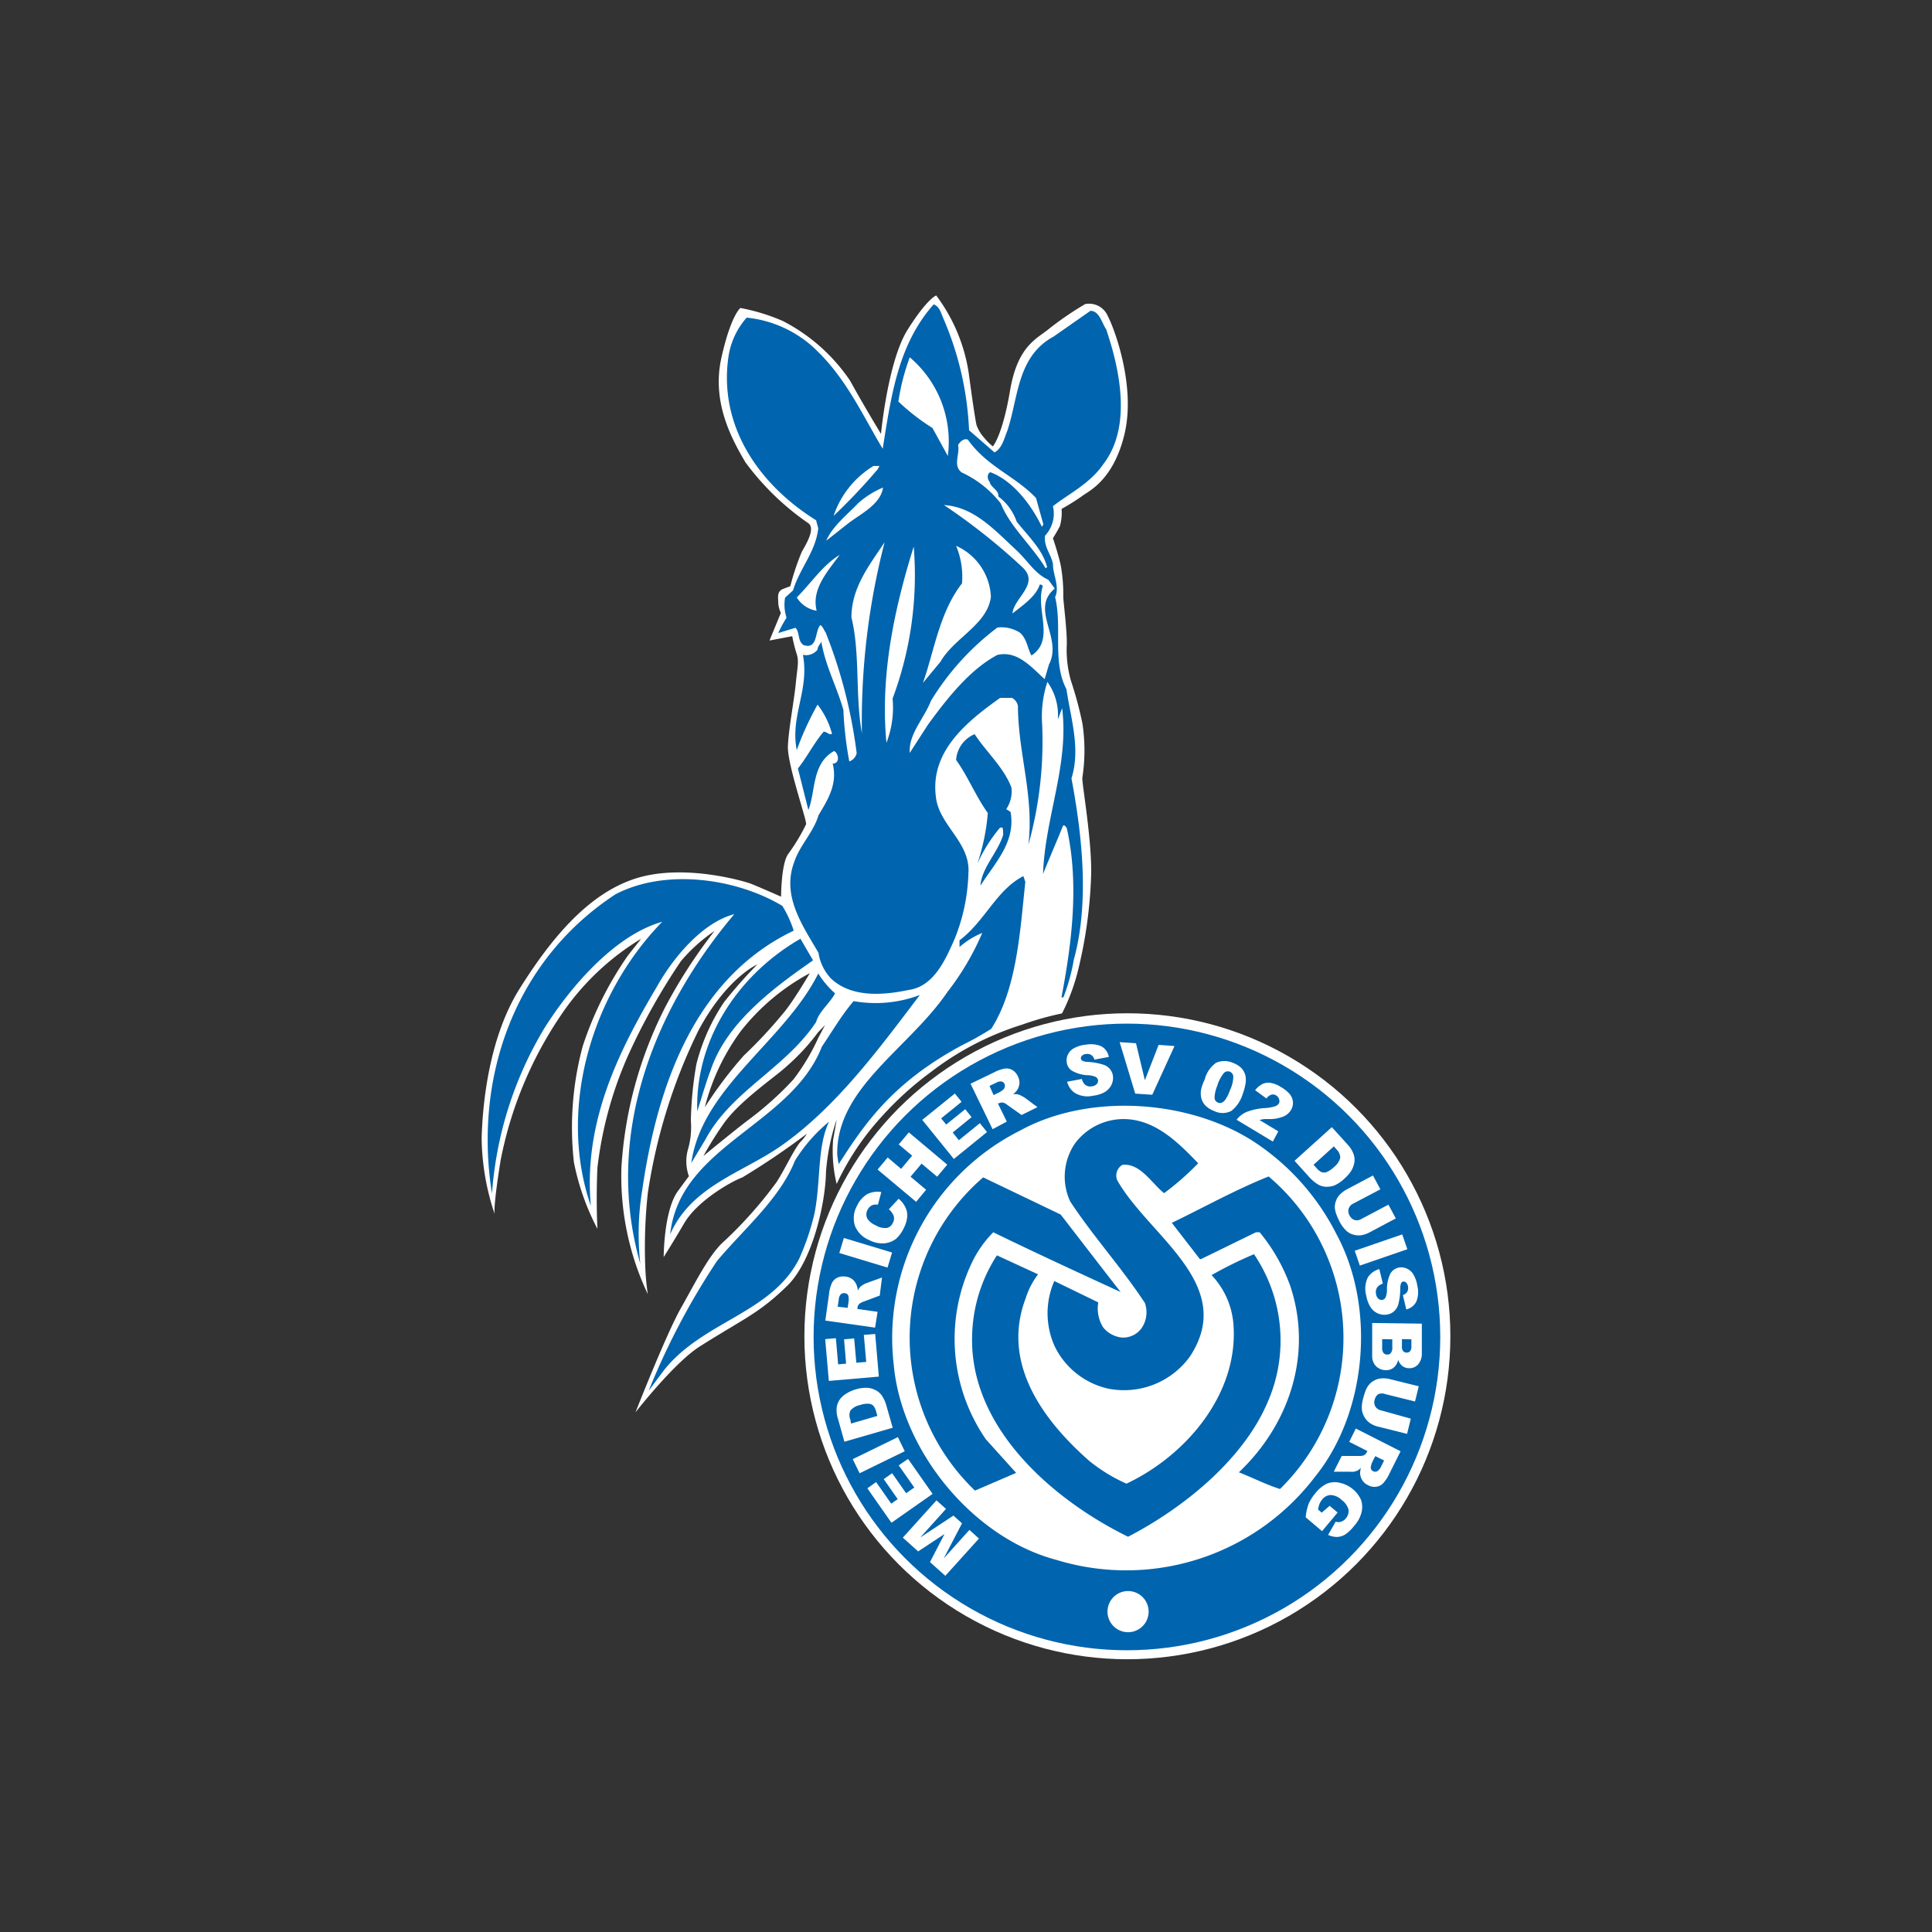 <?xml version="1.0" encoding="UTF-8"?>
<svg xmlns="http://www.w3.org/2000/svg" viewBox="0 0 170 170">
  <rect x="0" y="0" width="170" height="170" fill="#333333" stroke="none"/>
  <defs>
    <style>.cls-1{isolation:isolate;}.cls-2{mix-blend-mode:darken;}.cls-3{fill:#fff;}.cls-4{fill:#0064ae;}</style>
  </defs>
  <title>logo_sv-duisburg</title>
  <g class="cls-1">
    <g id="Inhalt">
      <g id="Vordergrund" class="cls-2">
        <path class="cls-3" d="M97.48,27.82a1.78,1.78,0,0,0-2-1.06,28.19,28.19,0,0,0-3.11,2.12c-1.06.91-2.81,1.45-3.49,5.47s-1.52,4.93-1.52,4.93a5.29,5.29,0,0,1-.76-.76,3.33,3.33,0,0,1-.68-1.14s-.15-.6-.68-4.55A15.12,15.12,0,0,0,82.38,26s-.76.23-2.51,3-2.35,9.18-2.35,9.18-1.52-2.5-2.73-4.7a15.93,15.93,0,0,0-5.92-5.24,17.4,17.4,0,0,0-3.72-1.14s-.84.62-1.68,4.42.84,7,2.13,9.17A23.19,23.19,0,0,0,71.07,46c.76.45-.15,1.89-.53,2.58a21.88,21.88,0,0,0-1,3l-.61.23c-.6.23-.45.76-.45,1.22a2.29,2.29,0,0,0,.23.9l-1,2.43,2-.38a12.42,12.42,0,0,0,.38,1.52c.23.69.08,1.14-.07,2.66s-.61,3.87-.69,5.46,1.67,6.53,1.6,6.91a17.25,17.25,0,0,1-1.6,2.65c-.6.91-.6,3.72-.6,3.72s-1.78-.79-2.66-1.14c-.51-.2-5.92-1.82-10.17-.45S48.38,82.76,45.72,87s-3.26,10-3.34,13.2a21.73,21.73,0,0,0,1.14,6.61s-.14-.54.53-4.71a34.39,34.39,0,0,1,5.24-12.67,22.62,22.62,0,0,1,7.13-6.83l-1.14,1.44a30.51,30.51,0,0,0-4,8,27.47,27.47,0,0,0-.78,10.23,21.57,21.57,0,0,0,2.07,5.86s-.14-2.44,0-5.4A34.1,34.1,0,0,1,55.21,93a55.61,55.61,0,0,1,4.71-8.43,14.36,14.36,0,0,1,2.95-2.65,44.62,44.62,0,0,0-4.32,6.67,35.82,35.82,0,0,0-3.87,14.12A24.27,24.27,0,0,0,57,113.87a22.77,22.77,0,0,1-.22-2.35A44.57,44.57,0,0,1,57,105a48.67,48.67,0,0,1,4.48-14.37c2.5-4.63,5.16-5.77,5.16-5.77a41.42,41.42,0,0,0-2.93,3.32,17.49,17.49,0,0,0-2.43,5.44,31.79,31.79,0,0,0-.49,5,7,7,0,0,1-.24,2.47,3.87,3.87,0,0,0,.07,2.41c.06-.06,0,0,0,0v0c-.07.08-.3.39-1,1.35-1.22,1.74-1.22,5.76-1.22,5.76s.68-1.06,1.82-3,4.1-3.64,5.09-4A66.32,66.32,0,0,0,71,99.76a3.74,3.74,0,0,1-.53.68c-.58.61-1.45,2.55-2.17,3.62a36.87,36.87,0,0,1-4.55,5.13c-1.33,1.14-2.54,3.63-3.83,5.9s-4,9.18-4,9.18,3.39-4.35,5.62-5.77c3.88-2.47,5.22-2.9,7.75-5.38,2.2-2.16,3.35-7.25,3.39-10a19,19,0,0,1,.94-4.62c-.17,1-.17,1-.31,1.76a12.38,12.38,0,0,0,.31,3.92,23.19,23.19,0,0,1,3.89-5.85,28.64,28.64,0,0,1,4.4-4,25.7,25.7,0,0,1,8-4.16,27,27,0,0,1,3.54-1,17.69,17.69,0,0,0,1.46-4A40.17,40.17,0,0,0,96,77.3c.15-3.11-.84-8.5-.76-8.88a15.72,15.72,0,0,0,0-4.78,32.82,32.82,0,0,0-1-3.72,9.88,9.88,0,0,1-.38-3c.08-1.14-.3-4-.3-4.4a14.39,14.39,0,0,0-.23-2.81c-.22-1-.68-2.35-.68-2.35s.38-.61.61-1.06a4.26,4.26,0,0,0,.15-1.52,18.92,18.92,0,0,0,1.82-1.14c.46-.38,2.73-1.29,3.72-5.46S98.1,29,97.48,27.82ZM65.17,90.75a19.27,19.27,0,0,1,6.09-5.12S69.84,88.05,69,89.06a41.15,41.15,0,0,1-3.55,3.82,35.68,35.68,0,0,0-3.43,4.55A19.25,19.25,0,0,1,65.17,90.75Zm6.83.58A18.66,18.66,0,0,1,69.8,95a28.62,28.62,0,0,1-4,3.58c-1.31,1-3.9,3.13-3.9,3.13a29.63,29.63,0,0,1,1.89-3c1.5-2,4.49-4,5.4-4.86a18.77,18.77,0,0,0,2.78-3l.62-.65S72.65,90.1,72,91.33Z"></path>
        <circle class="cls-3" cx="99.2" cy="117.58" r="28.42"></circle>
        <circle class="cls-3" cx="99.14" cy="117.84" r="20.66"></circle>
        <circle class="cls-4" cx="99.16" cy="117.64" r="27.57"></circle>
        <path class="cls-3" d="M117.61,108.62c3.44,6.38,2.71,15.61-1.88,21.3A20.89,20.89,0,0,1,93,137.27c-7.41-1.93-13.69-9.66-14.36-17.2a20.42,20.42,0,0,1,11.14-20.6c6.23-3.41,15.35-2.69,21.07,1.34A21.13,21.13,0,0,1,117.61,108.62Z"></path>
        <path class="cls-4" d="M105.43,102.36a24.55,24.55,0,0,1-3,2.63c-1.1-.88-2.12-2.68-3.67-2.49a1.09,1.09,0,0,0-.46,1.34c2.76,4.91,10.6,9.18,6.39,15.54a7.15,7.15,0,0,1-7.17,2.81,6.92,6.92,0,0,1-4.69-3.67,7.07,7.07,0,0,1-.06-5.8l3.87,1.88a3.11,3.11,0,0,0,.43,2.2,2.46,2.46,0,0,0,1.61.89,2,2,0,0,0,1.74-.78,2.46,2.46,0,0,0,.32-2.26c-2-3.05-4.56-5.87-6.57-8.93a5.18,5.18,0,0,1,.45-5.15,5.35,5.35,0,0,1,5.29-2C102.1,99,103.82,100.67,105.43,102.36Z"></path>
        <path class="cls-4" d="M111.63,103.52a18.62,18.62,0,0,1,1,27.5c-1.26-.4-2.41-1-3.62-1.47,4.48-4.24,6.52-10.47,4.51-16.43a15.8,15.8,0,0,0-2.68-4.69h-.33l-4.83,2.36-.1,0-2.47-3.19C105.91,106.25,108.68,104.7,111.63,103.52Z"></path>
        <path class="cls-4" d="M93.33,106.87c1.77,2.28,3.51,4.56,5.28,6.82-3.67-1.69-7.48-3.44-11.21-5.26a9.7,9.7,0,0,0-1.86,2.63,15.56,15.56,0,0,0,1.21,15.59l2.66,2.95-3.62,1.56a18.62,18.62,0,0,1,.72-27.56Z"></path>
        <path class="cls-4" d="M110.34,110.36a13.51,13.51,0,0,1,1.21,13c-2.18,5.15-7.52,9.39-12.29,11.86-6.63-3.25-14-9.63-13.72-17.76a13.53,13.53,0,0,1,2.18-7l3.62,1.67a6.91,6.91,0,0,0-1.1,2.14c-2.12,5.61,1.42,10.6,5.61,14.28a14.48,14.48,0,0,0,3.27,2c5.24-2.47,9.83-7.87,9.42-13.92a7.08,7.08,0,0,0-1.93-4.43A34.7,34.7,0,0,1,110.34,110.36Z"></path>
        <polygon class="cls-4" points="83.18 138.66 81.83 137.45 83.11 134.98 80.79 136.51 79.44 135.3 82.4 132.02 83.24 132.77 80.98 135.28 83.89 133.36 84.65 134.04 83.04 137.13 85.3 134.62 86.14 135.38 83.18 138.66"></polygon>
        <polygon class="cls-4" points="78.44 133.99 76.32 130.96 77.09 130.41 78.42 132.31 78.99 131.91 77.76 130.15 78.5 129.63 79.73 131.39 80.45 130.89 79.08 128.94 79.9 128.37 82.06 131.45 78.44 133.99"></polygon>
        <rect class="cls-4" x="75.11" y="127.36" width="4.42" height="1.38" transform="translate(-48.32 46.87) rotate(-26.01)"></rect>
        <path class="cls-4" d="M74.3,126.86l-.56-2a2.46,2.46,0,0,1-.12-1,1.62,1.62,0,0,1,.28-.72,1.89,1.89,0,0,1,.59-.53,3.16,3.16,0,0,1,.79-.35,3,3,0,0,1,1.1-.14,1.85,1.85,0,0,1,.75.25,1.44,1.44,0,0,1,.51.5,2.93,2.93,0,0,1,.34.76l.57,2Zm.58-1.6,2.32-.67-.09-.32a1.38,1.38,0,0,0-.26-.57.62.62,0,0,0-.4-.18,1.84,1.84,0,0,0-.76.11,1.45,1.45,0,0,0-.86.49,1,1,0,0,0,0,.81Z"></path>
        <polygon class="cls-4" points="72.93 121.51 72.61 117.83 73.55 117.75 73.75 120.05 74.45 119.99 74.27 117.85 75.16 117.77 75.35 119.91 76.22 119.84 76.01 117.46 77.01 117.38 77.33 121.13 72.93 121.51"></polygon>
        <path class="cls-4" d="M77,116.82l-4.38-.62.32-2.28a3.11,3.11,0,0,1,.25-1,1.06,1.06,0,0,1,.47-.49,1.29,1.29,0,0,1,.74-.1,1.19,1.19,0,0,1,.61.24,1.22,1.22,0,0,1,.36.5,1.49,1.49,0,0,1,.11.5,1.35,1.35,0,0,1,.21-.33,1.15,1.15,0,0,1,.26-.19,1.36,1.36,0,0,1,.3-.15l1.36-.49L77.41,114l-1.44.54a1.18,1.18,0,0,0-.37.2.63.63,0,0,0-.15.32v.12l1.77.25Zm-2.41-1.74.08-.58a1.61,1.61,0,0,0,0-.37.37.37,0,0,0-.1-.24.46.46,0,0,0-.59,0,.78.78,0,0,0-.18.49l-.09.6Z"></path>
        <rect class="cls-4" x="75.26" y="108.57" width="1.38" height="4.42" transform="matrix(0.29, -0.96, 0.96, 0.29, -52.2, 151.02)"></rect>
        <path class="cls-4" d="M78.21,106.41l.86-.93a2.15,2.15,0,0,1,.58.72,1.61,1.61,0,0,1,.18.81,2.54,2.54,0,0,1-.28,1,3,3,0,0,1-.71,1,2,2,0,0,1-1,.39,2.48,2.48,0,0,1-1.37-.29,2.27,2.27,0,0,1-1.25-1.27,2.24,2.24,0,0,1,.2-1.76,2.33,2.33,0,0,1,.88-1,2,2,0,0,1,1.25-.19L77.25,106a1.27,1.27,0,0,0-.33,0,.74.74,0,0,0-.34.15.89.89,0,0,0-.24.3.81.81,0,0,0,0,.81,1.61,1.61,0,0,0,.7.55,1.59,1.59,0,0,0,1,.24.75.75,0,0,0,.52-.45.76.76,0,0,0,.07-.63A1.48,1.48,0,0,0,78.21,106.41Z"></path>
        <polygon class="cls-4" points="77.22 102.91 78.11 101.85 79.29 102.85 80.26 101.69 79.08 100.7 79.97 99.64 83.35 102.48 82.46 103.54 81.09 102.39 80.12 103.54 81.49 104.69 80.61 105.75 77.22 102.91"></polygon>
        <polygon class="cls-4" points="81.15 98.54 84.02 96.22 84.61 96.95 82.81 98.41 83.26 98.95 84.93 97.6 85.49 98.3 83.83 99.65 84.37 100.33 86.22 98.83 86.85 99.61 83.93 101.98 81.15 98.54"></polygon>
        <path class="cls-4" d="M87.34,99.36l-1.94-4,2.07-1a3.08,3.08,0,0,1,.93-.33,1,1,0,0,1,.67.12,1.2,1.2,0,0,1,.49.55,1.19,1.19,0,0,1,.14.64,1.22,1.22,0,0,1-.2.58,1.76,1.76,0,0,1-.36.37,1.38,1.38,0,0,1,.4,0,1.41,1.41,0,0,1,.29.11l.3.16,1.16.86-1.4.69-1.26-.89a.9.9,0,0,0-.37-.2.54.54,0,0,0-.35.06l-.11,0,.79,1.61Zm.09-3,.53-.26a1.89,1.89,0,0,0,.3-.21.4.4,0,0,0,.14-.22.41.41,0,0,0,0-.27.42.42,0,0,0-.27-.24.83.83,0,0,0-.51.13l-.55.26Z"></path>
        <path class="cls-4" d="M93.9,95.18l1.3-.24a1,1,0,0,0,.23.46.72.72,0,0,0,.63.19.75.75,0,0,0,.44-.19.46.46,0,0,0,.12-.34.42.42,0,0,0-.19-.29,1.82,1.82,0,0,0-.73-.16,3,3,0,0,1-1.35-.38,1,1,0,0,1-.49-.8,1.11,1.11,0,0,1,.12-.66,1.2,1.2,0,0,1,.53-.54,2.67,2.67,0,0,1,1.07-.31,2.3,2.3,0,0,1,1.34.15,1.35,1.35,0,0,1,.65.93l-1.28.24a.61.61,0,0,0-.74-.49.54.54,0,0,0-.35.15.3.3,0,0,0-.09.25.27.27,0,0,0,.12.18,1.1,1.1,0,0,0,.48.11,5.4,5.4,0,0,1,1.33.23,1.21,1.21,0,0,1,.89,1,1.43,1.43,0,0,1-.14.81,1.59,1.59,0,0,1-.59.62,2.66,2.66,0,0,1-1,.31,2.16,2.16,0,0,1-1.62-.24A1.66,1.66,0,0,1,93.9,95.18Z"></path>
        <polygon class="cls-4" points="98.52 91.7 99.96 91.8 100.74 95.05 101.95 91.94 103.35 92.04 101.39 96.33 99.89 96.23 98.52 91.7"></polygon>
        <path class="cls-4" d="M106,95A2.6,2.6,0,0,1,107,93.52a1.82,1.82,0,0,1,1.48,0,2.06,2.06,0,0,1,.65.37,1.25,1.25,0,0,1,.34.44,1.3,1.3,0,0,1,.14.45,1.92,1.92,0,0,1,0,.48,4.69,4.69,0,0,1-.26,1,3,3,0,0,1-1,1.49,1.66,1.66,0,0,1-1.53,0,2,2,0,0,1-.78-.5,1.42,1.42,0,0,1-.35-.69,1.89,1.89,0,0,1,0-.71A4.3,4.3,0,0,1,106,95Zm1.15.45a3,3,0,0,0-.28,1.13.47.47,0,0,0,.3.44.43.43,0,0,0,.35,0,.84.84,0,0,0,.34-.32,3.77,3.77,0,0,0,.38-.8,2.84,2.84,0,0,0,.28-1.15.48.48,0,0,0-.84-.32A3.47,3.47,0,0,0,107.13,95.45Z"></path>
        <path class="cls-4" d="M112,100.45l-3.19-1.92a2.23,2.23,0,0,1,.86-.68,5.34,5.34,0,0,1,1.63-.35,3.49,3.49,0,0,0,.91-.16.64.64,0,0,0,.33-.26.44.44,0,0,0,0-.37.53.53,0,0,0-.25-.32.51.51,0,0,0-.41-.07.81.81,0,0,0-.44.34l-1-.73a2,2,0,0,1,.65-.55,1.25,1.25,0,0,1,.7-.1,2.52,2.52,0,0,1,.92.37,2.85,2.85,0,0,1,.8.65,1.28,1.28,0,0,1,.26.69,1.21,1.21,0,0,1-.18.69,1.43,1.43,0,0,1-.6.54,3.3,3.3,0,0,1-1.16.25l-.62,0-.39.08,1.66,1Z"></path>
        <path class="cls-4" d="M117.19,99.18l1.38,1.52a2.51,2.51,0,0,1,.53.84,1.56,1.56,0,0,1,.07.77,2.12,2.12,0,0,1-.29.74,3.45,3.45,0,0,1-.57.65,3.08,3.08,0,0,1-.92.62,2,2,0,0,1-.79.1,1.49,1.49,0,0,1-.68-.23,3.54,3.54,0,0,1-.64-.53l-1.37-1.52Zm.18,1.69-1.79,1.62.23.25a1.38,1.38,0,0,0,.48.4.71.71,0,0,0,.43,0,2.16,2.16,0,0,0,.65-.44,1.55,1.55,0,0,0,.56-.82,1,1,0,0,0-.33-.74Z"></path>
        <path class="cls-4" d="M122.17,106l.65,1.21-2.33,1.24a2.38,2.38,0,0,1-.71.24,1.76,1.76,0,0,1-.72-.06,1.41,1.41,0,0,1-.58-.32,3,3,0,0,1-.59-.78,5.72,5.72,0,0,1-.29-.65,2.22,2.22,0,0,1-.15-.65,1.61,1.61,0,0,1,.12-.6,1.47,1.47,0,0,1,.31-.5,2.53,2.53,0,0,1,.6-.46l2.33-1.24.65,1.22-2.39,1.26a.76.76,0,0,0-.4.45.75.75,0,0,0,.08.59.77.77,0,0,0,.44.4.74.74,0,0,0,.6-.09Z"></path>
        <rect class="cls-4" x="119.31" y="109.3" width="4.42" height="1.38" transform="translate(-29.2 45.58) rotate(-19.01)"></rect>
        <path class="cls-4" d="M121.37,111.67l.31,1.28a1,1,0,0,0-.44.26.71.71,0,0,0-.16.64.65.65,0,0,0,.21.43.41.41,0,0,0,.34.1.4.4,0,0,0,.28-.2,1.76,1.76,0,0,0,.13-.74,3.13,3.13,0,0,1,.3-1.37,1.09,1.09,0,0,1,.78-.54,1.17,1.17,0,0,1,.66.09,1.28,1.28,0,0,1,.58.51,2.78,2.78,0,0,1,.36,1.05,2.21,2.21,0,0,1-.09,1.34,1.33,1.33,0,0,1-.89.7l-.3-1.27a.67.67,0,0,0,.39-.29.71.71,0,0,0,.06-.47.58.58,0,0,0-.17-.34.29.29,0,0,0-.26-.08.24.24,0,0,0-.17.13,1.37,1.37,0,0,0-.08.49,5.43,5.43,0,0,1-.16,1.34,1.34,1.34,0,0,1-.38.65,1.23,1.23,0,0,1-.62.29,1.42,1.42,0,0,1-.81-.1,1.45,1.45,0,0,1-.65-.56,2.81,2.81,0,0,1-.37-1,2.27,2.27,0,0,1,.15-1.63A1.74,1.74,0,0,1,121.37,111.67Z"></path>
        <path class="cls-4" d="M125.11,116.47l0,2.59a1.44,1.44,0,0,1-.33,1,1,1,0,0,1-.79.33.94.94,0,0,1-.67-.26,1.12,1.12,0,0,1-.29-.48,1.24,1.24,0,0,1-.41.7,1,1,0,0,1-.7.21,1.14,1.14,0,0,1-.61-.17,1.1,1.1,0,0,1-.43-.45,1.37,1.37,0,0,1-.14-.52c0-.32,0-.52,0-.62l0-2.39Zm-1.75,1.36v.6a.65.65,0,0,0,.1.45.41.41,0,0,0,.31.14.39.39,0,0,0,.31-.13.65.65,0,0,0,.11-.43l0-.61Zm-1.74,0v.71a.76.76,0,0,0,.11.5.43.43,0,0,0,.34.15.34.34,0,0,0,.31-.14.71.71,0,0,0,.13-.5l0-.7Z"></path>
        <path class="cls-4" d="M124.14,124.83l-.33,1.34-2.56-.64a2.13,2.13,0,0,1-.69-.3,1.62,1.62,0,0,1-.49-.52,1.67,1.67,0,0,1-.23-.63,2.63,2.63,0,0,1,.1-1,5.74,5.74,0,0,1,.21-.68,1.77,1.77,0,0,1,.33-.58,1.54,1.54,0,0,1,.49-.37,1.36,1.36,0,0,1,.56-.16,2.26,2.26,0,0,1,.76.06l2.55.63-.33,1.34-2.62-.65a.81.81,0,0,0-.6,0,.8.8,0,0,0-.33.5.73.73,0,0,0,.06.59.77.77,0,0,0,.5.34Z"></path>
        <path class="cls-4" d="M119.3,125.7l3.94,2-1,2a3.21,3.21,0,0,1-.54.82,1,1,0,0,1-.6.3,1.14,1.14,0,0,1-.73-.14,1.18,1.18,0,0,1-.5-.43,1.25,1.25,0,0,1-.19-.58,1.72,1.72,0,0,1,.07-.51,2.24,2.24,0,0,1-.31.25l-.31.09a1.77,1.77,0,0,1-.33,0l-1.44,0,.7-1.39,1.54,0a1,1,0,0,0,.42-.06.55.55,0,0,0,.24-.26l.06-.11-1.6-.81Zm1.71,2.43-.26.52a1.6,1.6,0,0,0-.11.35.33.33,0,0,0,0,.26.37.37,0,0,0,.19.2.43.43,0,0,0,.35,0,.92.92,0,0,0,.34-.41l.27-.54Z"></path>
        <path class="cls-4" d="M117,132.5l.7.59-1.37,1.64-1.44-1.22a4.61,4.61,0,0,1,.26-1.19,3.86,3.86,0,0,1,.61-.95,2.8,2.8,0,0,1,1-.82,1.82,1.82,0,0,1,1.11-.08A2.68,2.68,0,0,1,119,131a2.59,2.59,0,0,1,.77,1,2,2,0,0,1,0,1.2,2.81,2.81,0,0,1-.62,1.07,3.43,3.43,0,0,1-.81.77,1.52,1.52,0,0,1-.71.2,1.91,1.91,0,0,1-.77-.18l.67-1.17a.67.67,0,0,0,.48,0,.87.87,0,0,0,.42-.29,1,1,0,0,0,.23-.76,1.52,1.52,0,0,0-.59-.84,1.48,1.48,0,0,0-1-.45,1,1,0,0,0-.72.38,1.58,1.58,0,0,0-.24.39,2.34,2.34,0,0,0-.13.51l.32.27Z"></path>
        <polygon class="cls-3" points="83.18 138.66 81.83 137.45 83.11 134.98 80.79 136.51 79.44 135.3 82.4 132.02 83.24 132.77 80.98 135.28 83.89 133.36 84.65 134.04 83.04 137.13 85.3 134.62 86.14 135.38 83.18 138.66"></polygon>
        <polygon class="cls-3" points="78.44 133.99 76.32 130.96 77.09 130.41 78.42 132.31 78.99 131.91 77.76 130.15 78.5 129.63 79.73 131.39 80.45 130.89 79.08 128.94 79.9 128.37 82.06 131.45 78.44 133.99"></polygon>
        <rect class="cls-3" x="75.11" y="127.36" width="4.42" height="1.38" transform="translate(-48.32 46.87) rotate(-26.01)"></rect>
        <path class="cls-3" d="M74.3,126.86l-.56-2a2.46,2.46,0,0,1-.12-1,1.62,1.62,0,0,1,.28-.72,1.89,1.89,0,0,1,.59-.53,3.16,3.16,0,0,1,.79-.35,3,3,0,0,1,1.1-.14,1.85,1.85,0,0,1,.75.25,1.44,1.44,0,0,1,.51.5,2.93,2.93,0,0,1,.34.76l.57,2Zm.58-1.6,2.32-.67-.09-.32a1.38,1.38,0,0,0-.26-.57.62.62,0,0,0-.4-.18,1.84,1.84,0,0,0-.76.11,1.45,1.45,0,0,0-.86.49,1,1,0,0,0,0,.81Z"></path>
        <polygon class="cls-3" points="72.93 121.51 72.61 117.83 73.55 117.75 73.75 120.05 74.45 119.99 74.27 117.85 75.16 117.77 75.35 119.91 76.22 119.84 76.01 117.46 77.01 117.38 77.33 121.13 72.93 121.51"></polygon>
        <path class="cls-3" d="M77,116.82l-4.38-.62.32-2.28a3.11,3.11,0,0,1,.25-1,1.06,1.06,0,0,1,.47-.49,1.29,1.29,0,0,1,.74-.1,1.19,1.19,0,0,1,.61.24,1.22,1.22,0,0,1,.36.5,1.49,1.49,0,0,1,.11.5,1.35,1.35,0,0,1,.21-.33,1.15,1.15,0,0,1,.26-.19,1.36,1.36,0,0,1,.3-.15l1.36-.49L77.41,114l-1.44.54a1.18,1.18,0,0,0-.37.2.63.63,0,0,0-.15.32v.12l1.77.25Zm-2.41-1.74.08-.58a1.61,1.61,0,0,0,0-.37.37.37,0,0,0-.1-.24.46.46,0,0,0-.59,0,.78.78,0,0,0-.18.49l-.09.6Z"></path>
        <rect class="cls-3" x="75.26" y="108.57" width="1.38" height="4.42" transform="matrix(0.29, -0.96, 0.96, 0.29, -52.2, 151.02)"></rect>
        <path class="cls-3" d="M78.21,106.41l.86-.93a2.15,2.15,0,0,1,.58.72,1.61,1.61,0,0,1,.18.81,2.54,2.54,0,0,1-.28,1,3,3,0,0,1-.71,1,2,2,0,0,1-1,.39,2.48,2.48,0,0,1-1.37-.29,2.27,2.27,0,0,1-1.25-1.27,2.24,2.24,0,0,1,.2-1.76,2.33,2.33,0,0,1,.88-1,2,2,0,0,1,1.25-.19L77.25,106a1.27,1.27,0,0,0-.33,0,.74.74,0,0,0-.34.15.89.89,0,0,0-.24.3.81.81,0,0,0,0,.81,1.61,1.61,0,0,0,.7.55,1.59,1.59,0,0,0,1,.24.75.75,0,0,0,.52-.45.76.76,0,0,0,.07-.63A1.48,1.48,0,0,0,78.21,106.41Z"></path>
        <polygon class="cls-3" points="77.22 102.91 78.11 101.85 79.29 102.85 80.26 101.69 79.08 100.7 79.97 99.64 83.35 102.48 82.46 103.54 81.09 102.39 80.12 103.54 81.49 104.69 80.61 105.75 77.22 102.91"></polygon>
        <polygon class="cls-3" points="81.15 98.54 84.02 96.22 84.61 96.95 82.81 98.41 83.26 98.95 84.93 97.6 85.49 98.3 83.83 99.65 84.37 100.33 86.22 98.83 86.85 99.61 83.93 101.98 81.15 98.54"></polygon>
        <path class="cls-3" d="M87.34,99.36l-1.94-4,2.07-1a3.08,3.08,0,0,1,.93-.33,1,1,0,0,1,.67.12,1.2,1.2,0,0,1,.49.55,1.19,1.19,0,0,1,.14.64,1.22,1.22,0,0,1-.2.58,1.76,1.76,0,0,1-.36.37,1.38,1.38,0,0,1,.4,0,1.41,1.41,0,0,1,.29.11l.3.16,1.16.86-1.4.69-1.26-.89a.9.9,0,0,0-.37-.2.54.54,0,0,0-.35.06l-.11,0,.79,1.61Zm.09-3,.53-.26a1.89,1.89,0,0,0,.3-.21.4.4,0,0,0,.14-.22.41.41,0,0,0,0-.27.42.42,0,0,0-.27-.24.83.83,0,0,0-.51.13l-.55.26Z"></path>
        <path class="cls-3" d="M93.9,95.18l1.3-.24a1,1,0,0,0,.23.46.72.72,0,0,0,.63.19.75.75,0,0,0,.44-.19.46.46,0,0,0,.12-.34.42.42,0,0,0-.19-.29,1.82,1.82,0,0,0-.73-.16,3,3,0,0,1-1.35-.38,1,1,0,0,1-.49-.8,1.11,1.11,0,0,1,.12-.66,1.2,1.2,0,0,1,.53-.54,2.67,2.67,0,0,1,1.07-.31,2.3,2.3,0,0,1,1.34.15,1.35,1.35,0,0,1,.65.93l-1.28.24a.61.61,0,0,0-.74-.49.54.54,0,0,0-.35.15.3.3,0,0,0-.09.25.27.27,0,0,0,.12.18,1.1,1.1,0,0,0,.48.11,5.4,5.4,0,0,1,1.33.23,1.21,1.21,0,0,1,.89,1,1.43,1.43,0,0,1-.14.81,1.59,1.59,0,0,1-.59.62,2.66,2.66,0,0,1-1,.31,2.16,2.16,0,0,1-1.62-.24A1.66,1.66,0,0,1,93.9,95.18Z"></path>
        <polygon class="cls-3" points="98.52 91.7 99.96 91.8 100.74 95.05 101.95 91.94 103.35 92.04 101.39 96.33 99.89 96.23 98.52 91.7"></polygon>
        <path class="cls-3" d="M106,95A2.6,2.6,0,0,1,107,93.52a1.82,1.82,0,0,1,1.48,0,2.06,2.06,0,0,1,.65.37,1.25,1.25,0,0,1,.34.44,1.3,1.3,0,0,1,.14.45,1.92,1.92,0,0,1,0,.48,4.69,4.69,0,0,1-.26,1,3,3,0,0,1-1,1.49,1.66,1.66,0,0,1-1.53,0,2,2,0,0,1-.78-.5,1.42,1.42,0,0,1-.35-.69,1.89,1.89,0,0,1,0-.71A4.3,4.3,0,0,1,106,95Zm1.15.45a3,3,0,0,0-.28,1.13.47.47,0,0,0,.3.44.43.43,0,0,0,.35,0,.84.84,0,0,0,.34-.32,3.77,3.77,0,0,0,.38-.8,2.84,2.84,0,0,0,.28-1.15.48.48,0,0,0-.84-.32A3.47,3.47,0,0,0,107.13,95.45Z"></path>
        <path class="cls-3" d="M112,100.45l-3.19-1.92a2.23,2.23,0,0,1,.86-.68,5.34,5.34,0,0,1,1.63-.35,3.49,3.49,0,0,0,.91-.16.64.64,0,0,0,.33-.26.44.44,0,0,0,0-.37.53.53,0,0,0-.25-.32.51.51,0,0,0-.41-.07.81.81,0,0,0-.44.34l-1-.73a2,2,0,0,1,.65-.55,1.25,1.25,0,0,1,.7-.1,2.52,2.52,0,0,1,.92.37,2.85,2.85,0,0,1,.8.65,1.28,1.28,0,0,1,.26.69,1.21,1.21,0,0,1-.18.69,1.43,1.43,0,0,1-.6.54,3.3,3.3,0,0,1-1.16.25l-.62,0-.39.08,1.66,1Z"></path>
        <path class="cls-3" d="M117.19,99.18l1.38,1.52a2.51,2.51,0,0,1,.53.84,1.56,1.56,0,0,1,.07.77,2.12,2.12,0,0,1-.29.74,3.45,3.45,0,0,1-.57.65,3.08,3.08,0,0,1-.92.62,2,2,0,0,1-.79.1,1.49,1.49,0,0,1-.68-.23,3.54,3.54,0,0,1-.64-.53l-1.37-1.52Zm.18,1.69-1.79,1.62.23.25a1.38,1.38,0,0,0,.48.4.71.71,0,0,0,.43,0,2.16,2.16,0,0,0,.65-.44,1.55,1.55,0,0,0,.56-.82,1,1,0,0,0-.33-.74Z"></path>
        <path class="cls-3" d="M122.17,106l.65,1.21-2.33,1.24a2.38,2.38,0,0,1-.71.24,1.76,1.76,0,0,1-.72-.06,1.41,1.41,0,0,1-.58-.32,3,3,0,0,1-.59-.78,5.72,5.72,0,0,1-.29-.65,2.22,2.22,0,0,1-.15-.65,1.61,1.61,0,0,1,.12-.6,1.47,1.47,0,0,1,.31-.5,2.53,2.53,0,0,1,.6-.46l2.33-1.24.65,1.22-2.39,1.26a.76.76,0,0,0-.4.45.75.75,0,0,0,.08.59.77.77,0,0,0,.44.4.74.74,0,0,0,.6-.09Z"></path>
        <rect class="cls-3" x="119.31" y="109.3" width="4.42" height="1.38" transform="translate(-29.2 45.58) rotate(-19.01)"></rect>
        <path class="cls-3" d="M121.37,111.67l.31,1.28a1,1,0,0,0-.44.26.71.71,0,0,0-.16.64.65.65,0,0,0,.21.43.41.41,0,0,0,.34.1.4.4,0,0,0,.28-.2,1.76,1.76,0,0,0,.13-.74,3.13,3.13,0,0,1,.3-1.37,1.09,1.09,0,0,1,.78-.54,1.17,1.17,0,0,1,.66.09,1.28,1.28,0,0,1,.58.51,2.78,2.78,0,0,1,.36,1.05,2.21,2.21,0,0,1-.09,1.34,1.33,1.33,0,0,1-.89.7l-.3-1.27a.67.67,0,0,0,.39-.29.71.71,0,0,0,.06-.47.58.58,0,0,0-.17-.34.29.29,0,0,0-.26-.08.24.24,0,0,0-.17.13,1.37,1.37,0,0,0-.08.49,5.43,5.43,0,0,1-.16,1.34,1.34,1.34,0,0,1-.38.65,1.23,1.23,0,0,1-.62.29,1.42,1.42,0,0,1-.81-.1,1.45,1.45,0,0,1-.65-.56,2.81,2.81,0,0,1-.37-1,2.27,2.27,0,0,1,.15-1.63A1.74,1.74,0,0,1,121.37,111.67Z"></path>
        <path class="cls-3" d="M125.11,116.47l0,2.59a1.44,1.44,0,0,1-.33,1,1,1,0,0,1-.79.33.94.94,0,0,1-.67-.26,1.12,1.12,0,0,1-.29-.48,1.24,1.24,0,0,1-.41.7,1,1,0,0,1-.7.21,1.14,1.14,0,0,1-.61-.17,1.1,1.1,0,0,1-.43-.45,1.37,1.37,0,0,1-.14-.52c0-.32,0-.52,0-.62l0-2.39Zm-1.75,1.36v.6a.65.65,0,0,0,.1.45.41.41,0,0,0,.31.14.39.39,0,0,0,.31-.13.65.65,0,0,0,.11-.43l0-.61Zm-1.74,0v.71a.76.76,0,0,0,.11.5.43.43,0,0,0,.34.15.34.34,0,0,0,.31-.14.71.71,0,0,0,.13-.5l0-.7Z"></path>
        <path class="cls-3" d="M124.14,124.83l-.33,1.34-2.56-.64a2.13,2.13,0,0,1-.69-.3,1.62,1.62,0,0,1-.49-.52,1.67,1.67,0,0,1-.23-.63,2.63,2.63,0,0,1,.1-1,5.74,5.74,0,0,1,.21-.68,1.77,1.77,0,0,1,.33-.58,1.54,1.54,0,0,1,.49-.37,1.36,1.36,0,0,1,.56-.16,2.26,2.26,0,0,1,.76.06l2.55.63-.33,1.34-2.62-.65a.81.81,0,0,0-.6,0,.8.8,0,0,0-.33.5.73.73,0,0,0,.06.59.77.77,0,0,0,.5.34Z"></path>
        <path class="cls-3" d="M119.3,125.7l3.94,2-1,2a3.21,3.21,0,0,1-.54.82,1,1,0,0,1-.6.3,1.14,1.14,0,0,1-.73-.14,1.18,1.18,0,0,1-.5-.43,1.25,1.25,0,0,1-.19-.58,1.72,1.72,0,0,1,.07-.51,2.24,2.24,0,0,1-.31.25l-.31.09a1.77,1.77,0,0,1-.33,0l-1.44,0,.7-1.39,1.54,0a1,1,0,0,0,.42-.06.55.55,0,0,0,.24-.26l.06-.11-1.6-.81Zm1.71,2.43-.26.52a1.6,1.6,0,0,0-.11.35.33.33,0,0,0,0,.26.37.37,0,0,0,.19.2.43.43,0,0,0,.35,0,.92.92,0,0,0,.34-.41l.27-.54Z"></path>
        <path class="cls-3" d="M117,132.5l.7.59-1.37,1.64-1.44-1.22a4.61,4.61,0,0,1,.26-1.19,3.86,3.86,0,0,1,.61-.95,2.8,2.8,0,0,1,1-.82,1.82,1.82,0,0,1,1.11-.08A2.68,2.68,0,0,1,119,131a2.59,2.59,0,0,1,.77,1,2,2,0,0,1,0,1.2,2.81,2.81,0,0,1-.62,1.07,3.43,3.43,0,0,1-.81.77,1.52,1.52,0,0,1-.71.2,1.91,1.91,0,0,1-.77-.18l.67-1.17a.67.67,0,0,0,.48,0,.87.87,0,0,0,.42-.29,1,1,0,0,0,.23-.76,1.52,1.52,0,0,0-.59-.84,1.48,1.48,0,0,0-1-.45,1,1,0,0,0-.72.38,1.58,1.58,0,0,0-.24.39,2.34,2.34,0,0,0-.13.51l.32.27Z"></path>
        <path class="cls-3" d="M101.07,141.78A1.81,1.81,0,1,1,99.26,140,1.81,1.81,0,0,1,101.07,141.78Z"></path>
        <path class="cls-4" d="M83,28a27.84,27.84,0,0,1,2.27,9.86l2.24,1.95c.68-.38.84-1.22,1.11-1.86,1-2.92.84-6.57,4.08-8.33l3.25-2.27c.78,0,1,1.06,1.38,1.62,1.21,3.54,2.29,8.62-.27,11.9-1.17,1.7-3,2.56-4.41,3.67a2.84,2.84,0,0,1-.7,2.6c-.11,1,.54,1.62.7,2.48,0,1,.62,2,.19,2.92.65,2.65-.27,5.7,1,8.11.36,2.51,1.27,5.22.44,7.84.94,5,1.59,10.92.21,15.94a17.33,17.33,0,0,1-.92,3.33H93.4c.92-4.81,1.57-10.08.46-14.92-.1-.08-.16-.27-.32-.19C93,74,92.35,75.47,91.78,76.9c.17-5,2.3-9.57,1.68-14.59l-.38,1A5,5,0,0,0,92.16,60a9.8,9.8,0,0,0-.46,3.76,33.83,33.83,0,0,1-1.21,10.57c.51-4.33-.9-8-.92-12.19a1,1,0,0,0-.52-.73H88c-2.92,2.08-6.17,4.7-5.65,8.7.27,2.54,3.08,4,2.86,6.76a16.63,16.63,0,0,1-1.19,5.7c-.78,1.76-1.81,4.24-4.08,4.54-2.19.46-5,.7-6.81-1a4.2,4.2,0,0,1-1.11-2.27c-1.38-2.38-3.27-5-2.13-8,.48-1.46,1.7-2.62,2.13-4.1.81-1.36,1.7-2.73,1.25-4.55.56,0,.56-.64.27-1l-.14-.11c-2,1.11-1.62,3.6-2.27,5.19l-.92-3.65c.84-1.05,1.43-2.27,2.27-3.24.27,0,.49.33.73.19A7.21,7.21,0,0,0,71.94,62a25.89,25.89,0,0,0-1.83,4c-.6-3,1.13-5.27.54-8.38a1.29,1.29,0,0,0,1.29-.46c0-.27.22-.46.33-.7.35,2.11,1.35,3.94,1.94,6A32,32,0,0,0,74.73,67a1,1,0,0,0,.65-.73,43.5,43.5,0,0,0-2.73-10.62c-.17-.22-.22-.49-.46-.65-.52.51-.19,2.19-1.49,1.76-.54-.38-.3-1.08-.7-1.52l-1.52.46a11.06,11.06,0,0,1,.73-1.35,3.66,3.66,0,0,1-.13-1.76l.7-.64c.57-1.9,2-3.41,2.22-5.46l-.19-.71c-5.06-3.16-8.54-8.27-7.73-14.27a6.67,6.67,0,0,1,1.62-3.56,10.27,10.27,0,0,1,6,2.73l.13.13c2.65,2.54,4.06,5.7,5.84,8.68.73-4.54,1.33-9.17,4.49-12.71C82.7,27,82.79,27.55,83,28Z"></path>
        <path class="cls-3" d="M83.4,40.12l-1.35-2.46a18.65,18.65,0,0,1-3-2.33,19.53,19.53,0,0,1,1-3.89A9.71,9.71,0,0,1,83.4,40.12Z"></path>
        <path class="cls-3" d="M85.16,38.68c1.68,2.38,4.19,3.22,6,5.14l.65,2.32-.13.22c-.89-1.87-2.52-4.06-4.54-4.81-.33.16-.25.65-.06.84.08.51.84.73.76,1.29a4.69,4.69,0,0,1,1.62,2.22c1,1.27,2.27,2.43,2.68,4L92,50c-1.13-1.92-3.11-3.62-3.94-5.7a9.28,9.28,0,0,0-3.44-2.73c-.81-.6-.13-1.65-.32-2.41C84.46,38.9,84.76,38.55,85.16,38.68Z"></path>
        <path class="cls-3" d="M77.24,41.28a52.26,52.26,0,0,1-3.89,4.11A8.19,8.19,0,0,1,76.86,41h.52Z"></path>
        <path class="cls-3" d="M77.7,42.9c-.22,1.51-2,2.32-3.11,3.19L72.7,47.58c.57-1.3,1.81-2.25,2.81-3.3A7.83,7.83,0,0,1,77.7,42.9Z"></path>
        <path class="cls-3" d="M89.43,48.41c1,.92,1.62,2.08,2.81,2.6l.57.78c-2.22,1.84.73,4.33-.51,6.68l-.38,1.29c-1.19-1.08-2.41-2.54-4.16-2.13-2.46,1.3-4.46,3.89-6.09,6.11l-1.62,2.51c-.11-1.67,1.25-3,1.87-4.59a23.15,23.15,0,0,1,5.84-6.44,3,3,0,0,1,2,.46c.62.57.64,1.36,1,2,2.11-1.38.32-4.08,1-6.11-.08-.08-.13-.16-.27-.13-.35,1.08-1.56,1.86-2.4,2.54.11-1.38,2.46-2.6.86-4.08a54.51,54.51,0,0,0-6.89-5.46C85.7,44.6,87.51,46.63,89.43,48.41Z"></path>
        <path class="cls-3" d="M75.84,64.52c-.6-3.3-.14-7-.92-10.19,0-2.62,1.56-4.57,2.92-6.62A62.94,62.94,0,0,0,75.84,64.52Z"></path>
        <path class="cls-3" d="M87.19,52.52c-.3,2.43-3.25,3.62-4.43,5.7l-1.55,1.87c1-2.81,1.44-6.19,3.44-8.76a7.07,7.07,0,0,0-.52-3.3A5.15,5.15,0,0,1,87.19,52.52Z"></path>
        <path class="cls-3" d="M78.54,61.47A8.58,8.58,0,0,1,78,65.36c-.57-6,.72-11.87,2.4-17.27A31,31,0,0,1,78.54,61.47Z"></path>
        <path class="cls-3" d="M71.86,53.74a2.51,2.51,0,0,1-1.75-1.17c1.27-1.27,2.27-2.83,3.78-3.75C72.81,50.3,71.38,51.85,71.86,53.74Z"></path>
        <path class="cls-4" d="M89,69.31a2.81,2.81,0,0,1-.46,1.89l.38.24c.48,2.65-1.38,4.49-2.65,6.49.11-1.57,1.51-2.89,2-4.46,0-.22,0-.49-.06-.65H88A13.58,13.58,0,0,0,86,76a18.85,18.85,0,0,0,.92-4.46c-1.08-1.51-1.73-3.19-2.79-4.67a2.65,2.65,0,0,1,1.63-2.27C86.76,66.14,88.35,67.55,89,69.31Z"></path>
        <path class="cls-4" d="M90.22,77.6c-.46,4.27-.73,9.39-3,12.93a27,27,0,0,1-2.51,1.41c-6.28,3.35-8.73,7.11-10.91,10.49-.06-.27-.07-.4-.13-.82-.11-5.88,6.3-9.33,9.7-14.33a23.43,23.43,0,0,0,3.06-5.19,7.08,7.08,0,0,0-2,1.24v-.59c2.24-1.68,3.24-4.43,5.62-5.65Z"></path>
        <path class="cls-4" d="M71.54,84.5c-3.49,2.43-7.6,5.48-9,9.64-.46,1.19-.79,2.44-1.19,3.65-.19-6.24,3.54-12,9.08-15.19Z"></path>
        <path class="cls-4" d="M73.48,87.41c-.46.87-1.4,1.57-1.67,2.52C69.11,94,64.35,96,62.08,100.25l-1.25,2.08C61.75,95.69,69.05,91.6,72,85.66A8.05,8.05,0,0,0,73.48,87.41Z"></path>
        <path class="cls-4" d="M80.94,87.55c-3.56,4.68-7.37,9.92-12.32,13.35-3.33,2.3-7.81,3.49-9.65,7.71.84-7.84,10.65-9.57,13.35-16.52.92-1.35,1.73-2.76,2.79-4A11,11,0,0,0,80.94,87.55Z"></path>
        <path class="cls-4" d="M71.67,106.76a21.61,21.61,0,0,1-1.35,4c-2.44,4.81-8.46,5.48-11.89,9.8l-1.35,1.81a63.65,63.65,0,0,1,6-11.4c2.38-2.84,5.54-5.49,6.87-8.84a13.78,13.78,0,0,1,3-3.43C71.89,100.9,72.24,103.9,71.67,106.76Z"></path>
        <path class="cls-4" d="M68.84,79.71a9.85,9.85,0,0,1,1,2.18C61,86.11,57.81,95.77,56.52,104.66a23.76,23.76,0,0,0-.18,6.53c-3.21-11.24,1.14-22.3,8.27-30.75-2.78.72-5.37,3.8-6.82,6.4-3.45,5.8-6.47,12-5.8,19.27-2.9-8.4-.06-18.49,6.28-25-4.11,1.15-8,5.62-10.33,9.3a32.73,32.73,0,0,0-4.65,14.62c-1.63-10.21,2-20.54,10.87-26.34C58.57,76.39,64.79,77.29,68.84,79.71Z"></path>
      </g>
    </g>
  </g>
</svg>
